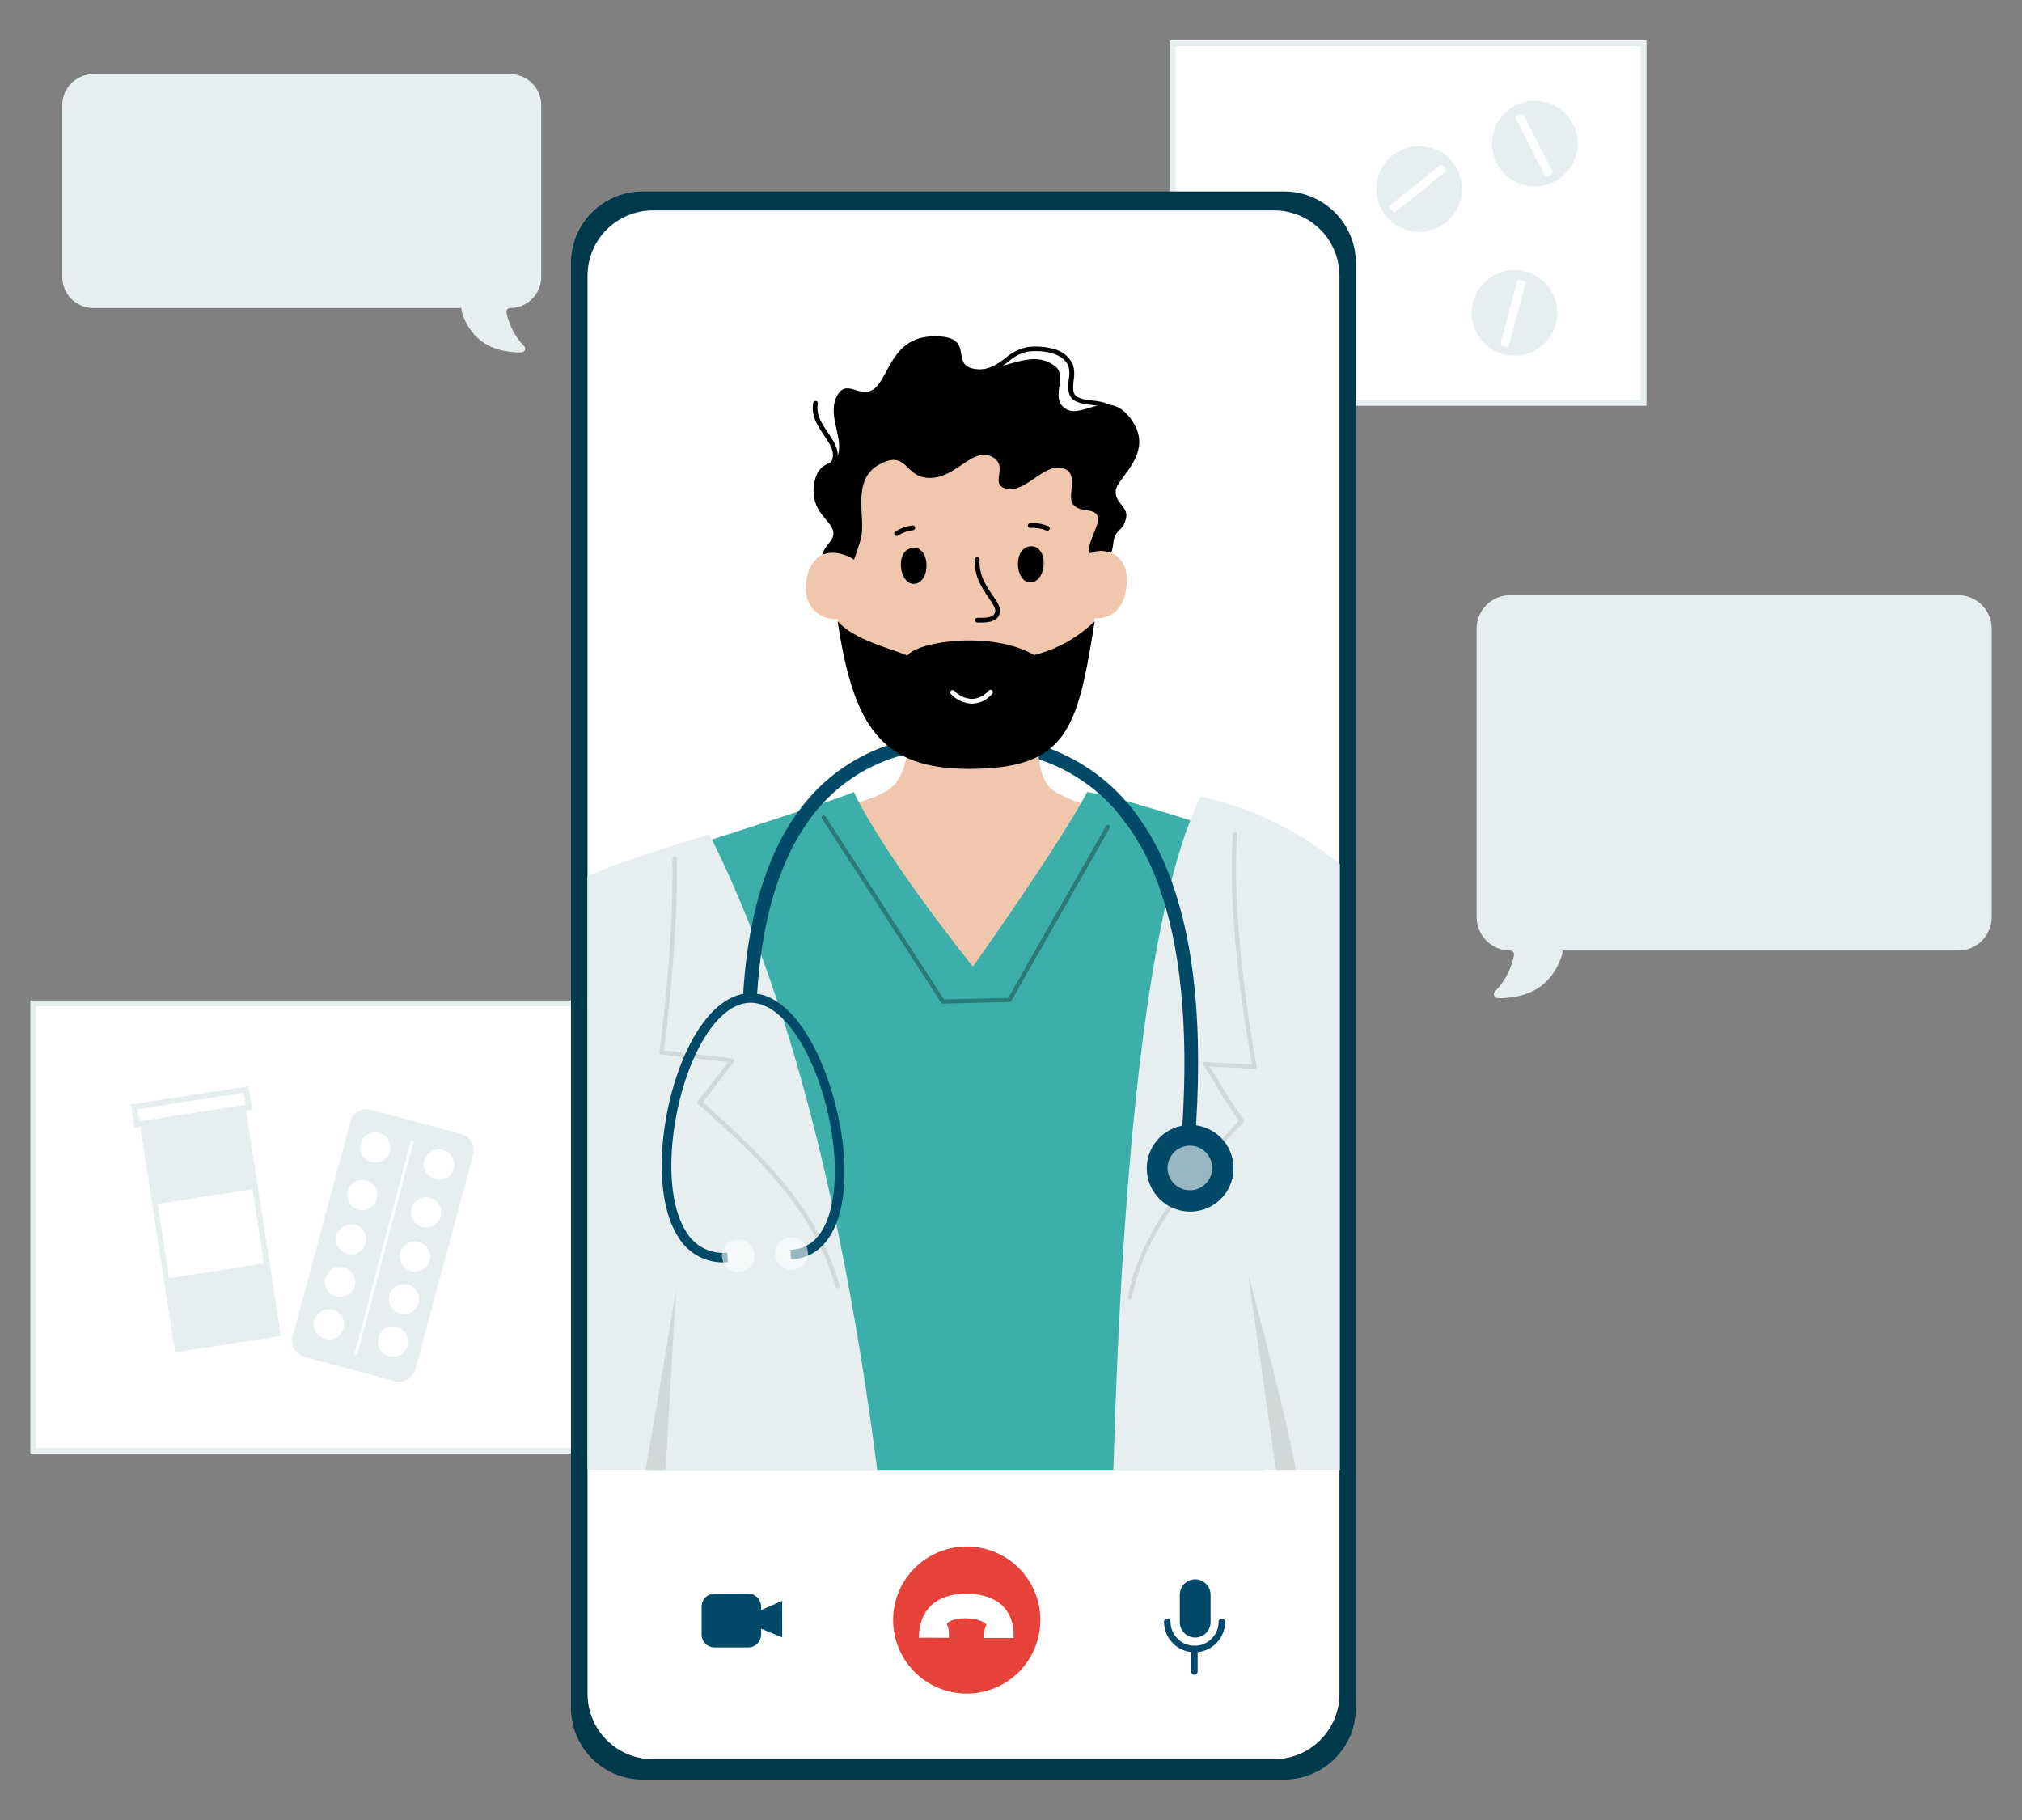 <svg xmlns="http://www.w3.org/2000/svg" width="200" height="180" viewBox="0 0 200 180" fill="none"><rect x="0" y="0" width="200" height="180" fill="#808080" stroke="none"/><g clip-path="url(#clip0_6_2)"><path d="M193.693 58.867H149.361C148.926 58.867 148.496 58.952 148.095 59.118C147.694 59.284 147.329 59.527 147.022 59.834C146.715 60.14 146.472 60.504 146.305 60.905C146.139 61.306 146.054 61.735 146.054 62.169V90.705C146.054 91.581 146.402 92.421 147.022 93.04C147.642 93.659 148.484 94.007 149.361 94.007C149.421 94.007 149.481 94.02 149.535 94.046C149.59 94.072 149.637 94.111 149.675 94.158C149.712 94.206 149.738 94.261 149.75 94.32C149.763 94.379 149.761 94.44 149.746 94.499C149.482 95.834 148.835 97.065 147.885 98.042C147.828 98.097 147.788 98.167 147.771 98.245C147.754 98.322 147.761 98.403 147.79 98.476C147.819 98.55 147.869 98.613 147.935 98.658C148 98.703 148.077 98.727 148.157 98.728C151.306 98.728 153.397 97.458 154.397 94.761C154.491 94.52 154.544 94.266 154.554 94.007H193.693C194.57 94.007 195.411 93.659 196.031 93.04C196.652 92.421 197 91.581 197 90.705V62.169C197 61.735 196.914 61.306 196.748 60.905C196.582 60.504 196.338 60.14 196.031 59.834C195.724 59.527 195.36 59.284 194.959 59.118C194.557 58.952 194.127 58.867 193.693 58.867Z" fill="#E6EEEF"></path><path d="M50.457 7.328H9.236C8.42 7.329 7.638 7.653 7.061 8.229C6.484 8.806 6.16 9.587 6.158 10.402V27.392C6.158 28.207 6.483 28.989 7.06 29.566C7.637 30.142 8.42 30.466 9.236 30.466H45.633C45.641 30.705 45.689 30.941 45.777 31.164C46.709 33.658 48.651 34.873 51.581 34.856C51.654 34.854 51.725 34.831 51.785 34.789C51.845 34.747 51.891 34.688 51.918 34.62C51.944 34.551 51.95 34.477 51.935 34.405C51.919 34.334 51.883 34.268 51.831 34.217C50.949 33.306 50.349 32.161 50.101 30.919C50.087 30.865 50.086 30.809 50.098 30.754C50.109 30.7 50.133 30.649 50.168 30.605C50.202 30.561 50.246 30.526 50.296 30.502C50.346 30.478 50.401 30.465 50.457 30.466C51.273 30.466 52.056 30.142 52.633 29.566C53.211 28.989 53.535 28.207 53.535 27.392V10.402C53.534 9.587 53.209 8.806 52.632 8.229C52.055 7.653 51.273 7.329 50.457 7.328Z" fill="#E6EEEF"></path><path d="M162.571 4.284H115.991V39.856H162.571V4.284Z" fill="white"></path><path d="M162.855 40.14H115.712V4H162.855V40.14ZM116.276 39.564H162.287V4.563H116.276V39.564Z" fill="#E6EEEF"></path><path d="M149.797 26.715C148.959 26.715 148.139 26.963 147.442 27.428C146.745 27.893 146.201 28.555 145.881 29.328C145.56 30.102 145.476 30.953 145.639 31.774C145.803 32.596 146.207 33.35 146.8 33.942C147.392 34.534 148.148 34.938 148.97 35.101C149.793 35.264 150.645 35.181 151.42 34.86C152.194 34.54 152.857 33.997 153.322 33.301C153.788 32.604 154.037 31.786 154.037 30.948C154.037 29.826 153.59 28.749 152.795 27.955C152 27.161 150.922 26.715 149.797 26.715Z" fill="#E6EEEF"></path><path d="M150.535 27.752C150.306 27.692 150.111 27.718 150.081 27.807L148.415 33.988C148.39 34.077 148.551 34.2 148.776 34.259C149 34.319 149.2 34.297 149.229 34.204L150.887 28.027C150.921 27.938 150.755 27.815 150.535 27.752Z" fill="white"></path><path d="M142.866 15.275C142.189 14.782 141.38 14.501 140.543 14.466C139.706 14.431 138.877 14.646 138.162 15.081C137.447 15.516 136.876 16.154 136.523 16.913C136.17 17.672 136.051 18.518 136.179 19.345C136.307 20.172 136.678 20.942 137.244 21.558C137.811 22.175 138.548 22.61 139.361 22.809C140.175 23.008 141.03 22.961 141.817 22.675C142.605 22.389 143.29 21.877 143.786 21.202C144.116 20.753 144.354 20.243 144.487 19.702C144.619 19.16 144.643 18.598 144.558 18.048C144.472 17.497 144.279 16.969 143.989 16.493C143.698 16.017 143.317 15.603 142.866 15.275Z" fill="#E6EEEF"></path><path d="M142.446 16.325L137.465 20.343C137.392 20.402 137.465 20.597 137.596 20.766C137.727 20.935 137.922 21.046 137.994 20.986L142.976 16.973C143.052 16.913 142.976 16.718 142.844 16.549C142.713 16.38 142.518 16.278 142.446 16.325Z" fill="white"></path><path d="M148.962 11.07C148.343 11.633 147.904 12.366 147.701 13.178C147.498 13.989 147.54 14.842 147.822 15.629C148.105 16.417 148.614 17.103 149.286 17.602C149.958 18.1 150.763 18.389 151.599 18.431C152.435 18.474 153.265 18.268 153.985 17.84C154.704 17.412 155.28 16.781 155.641 16.026C156.001 15.271 156.13 14.427 156.01 13.599C155.891 12.771 155.529 11.998 154.97 11.375C154.596 10.96 154.144 10.622 153.64 10.382C153.135 10.141 152.588 10.003 152.029 9.975C151.471 9.946 150.913 10.029 150.386 10.217C149.86 10.405 149.376 10.695 148.962 11.07Z" fill="#E6EEEF"></path><path d="M150.662 11.308C150.62 11.223 150.412 11.244 150.204 11.35C149.997 11.456 149.861 11.608 149.908 11.693L152.824 17.383C152.867 17.468 153.07 17.451 153.278 17.345C153.486 17.239 153.621 17.083 153.579 16.998L150.662 11.308Z" fill="white"></path><path d="M63.761 99.236H3.284V143.488H63.761V99.236Z" fill="white"></path><path d="M64.049 143.768H3V98.952H64.049V143.768ZM3.564 143.205H63.477V99.516H3.564V143.205Z" fill="#E6EEEF"></path><path d="M45.645 112.166L36.679 109.753C36.471 109.697 36.255 109.682 36.041 109.709C35.828 109.737 35.623 109.806 35.436 109.913C35.25 110.02 35.087 110.162 34.956 110.333C34.825 110.503 34.729 110.697 34.673 110.905L28.946 132.184C28.889 132.391 28.874 132.607 28.902 132.82C28.929 133.033 28.999 133.238 29.106 133.424C29.213 133.61 29.356 133.774 29.526 133.904C29.697 134.035 29.891 134.131 30.099 134.187L39.07 136.6C39.489 136.711 39.935 136.652 40.311 136.435C40.687 136.219 40.962 135.862 41.075 135.444L46.803 114.169C46.859 113.961 46.874 113.745 46.846 113.532C46.818 113.319 46.748 113.113 46.641 112.927C46.533 112.741 46.39 112.578 46.219 112.447C46.048 112.317 45.853 112.221 45.645 112.166Z" fill="#E6EEEF"></path><path d="M37.514 112.027C37.227 111.949 36.924 111.957 36.642 112.052C36.361 112.146 36.113 112.322 35.932 112.557C35.75 112.792 35.642 113.075 35.622 113.371C35.602 113.667 35.671 113.963 35.819 114.22C35.967 114.477 36.188 114.685 36.454 114.816C36.721 114.948 37.02 114.997 37.315 114.959C37.609 114.92 37.886 114.795 38.109 114.6C38.333 114.404 38.493 114.146 38.569 113.86C38.621 113.67 38.634 113.472 38.609 113.278C38.584 113.083 38.52 112.895 38.422 112.725C38.324 112.554 38.194 112.405 38.038 112.285C37.882 112.166 37.704 112.078 37.514 112.027Z" fill="white"></path><path d="M43.831 113.729C43.545 113.652 43.243 113.661 42.962 113.756C42.682 113.851 42.436 114.026 42.256 114.26C42.075 114.494 41.968 114.777 41.948 115.072C41.929 115.367 41.997 115.661 42.144 115.917C42.292 116.173 42.512 116.38 42.777 116.511C43.042 116.642 43.34 116.692 43.634 116.654C43.928 116.616 44.203 116.492 44.426 116.298C44.649 116.103 44.809 115.847 44.886 115.562C44.938 115.372 44.952 115.174 44.927 114.979C44.902 114.784 44.839 114.596 44.74 114.426C44.642 114.255 44.511 114.106 44.355 113.986C44.199 113.867 44.021 113.779 43.831 113.729Z" fill="white"></path><path d="M36.217 116.764C35.931 116.687 35.629 116.697 35.348 116.792C35.068 116.886 34.822 117.062 34.642 117.296C34.461 117.53 34.354 117.812 34.334 118.107C34.315 118.402 34.383 118.696 34.53 118.952C34.678 119.209 34.898 119.415 35.163 119.547C35.428 119.678 35.727 119.728 36.02 119.69C36.313 119.652 36.589 119.528 36.812 119.333C37.035 119.139 37.195 118.883 37.272 118.598C37.324 118.408 37.337 118.21 37.312 118.015C37.286 117.821 37.223 117.633 37.125 117.462C37.027 117.292 36.896 117.143 36.74 117.023C36.584 116.903 36.407 116.815 36.217 116.764Z" fill="white"></path><path d="M42.533 118.462C42.248 118.385 41.946 118.395 41.665 118.489C41.385 118.584 41.139 118.759 40.959 118.994C40.778 119.228 40.671 119.51 40.651 119.805C40.632 120.1 40.7 120.394 40.847 120.65C40.995 120.906 41.215 121.113 41.48 121.244C41.745 121.376 42.043 121.425 42.337 121.387C42.63 121.349 42.906 121.225 43.129 121.031C43.352 120.837 43.512 120.581 43.589 120.295C43.641 120.106 43.654 119.908 43.629 119.713C43.603 119.518 43.54 119.33 43.442 119.16C43.344 118.99 43.213 118.841 43.057 118.721C42.901 118.601 42.723 118.513 42.533 118.462Z" fill="white"></path><path d="M35.114 121.125C34.829 121.049 34.528 121.059 34.248 121.154C33.968 121.249 33.723 121.424 33.543 121.657C33.363 121.891 33.256 122.172 33.236 122.467C33.215 122.761 33.282 123.054 33.429 123.31C33.575 123.566 33.794 123.774 34.058 123.906C34.322 124.038 34.62 124.089 34.913 124.052C35.206 124.016 35.481 123.894 35.705 123.702C35.929 123.509 36.09 123.255 36.17 122.971C36.223 122.781 36.238 122.582 36.214 122.385C36.189 122.189 36.126 122 36.028 121.828C35.93 121.656 35.798 121.506 35.642 121.385C35.485 121.265 35.306 121.176 35.114 121.125Z" fill="white"></path><path d="M41.431 122.823C41.146 122.746 40.844 122.756 40.564 122.851C40.285 122.946 40.039 123.121 39.859 123.355C39.678 123.588 39.571 123.87 39.551 124.165C39.531 124.459 39.599 124.753 39.746 125.009C39.892 125.265 40.112 125.472 40.376 125.604C40.641 125.736 40.938 125.786 41.231 125.749C41.524 125.713 41.8 125.59 42.023 125.397C42.247 125.204 42.408 124.949 42.487 124.665C42.539 124.474 42.554 124.276 42.529 124.08C42.505 123.884 42.441 123.695 42.343 123.524C42.245 123.353 42.114 123.203 41.958 123.082C41.801 122.962 41.622 122.874 41.431 122.823Z" fill="white"></path><path d="M34.025 125.346C33.739 125.269 33.437 125.279 33.157 125.374C32.876 125.468 32.63 125.644 32.45 125.878C32.269 126.112 32.162 126.395 32.142 126.689C32.123 126.984 32.191 127.278 32.338 127.535C32.486 127.791 32.706 127.997 32.971 128.129C33.236 128.26 33.535 128.31 33.828 128.272C34.122 128.234 34.397 128.11 34.62 127.915C34.843 127.721 35.003 127.465 35.08 127.18C35.183 126.797 35.129 126.389 34.931 126.045C34.734 125.702 34.408 125.45 34.025 125.346Z" fill="white"></path><path d="M40.342 127.044C40.057 126.969 39.756 126.979 39.477 127.074C39.197 127.168 38.953 127.343 38.773 127.576C38.593 127.81 38.486 128.091 38.465 128.384C38.444 128.678 38.511 128.971 38.657 129.227C38.803 129.483 39.021 129.691 39.284 129.823C39.547 129.956 39.844 130.008 40.136 129.973C40.429 129.937 40.705 129.817 40.929 129.626C41.154 129.435 41.316 129.182 41.397 128.898C41.452 128.707 41.468 128.508 41.444 128.31C41.42 128.113 41.357 127.923 41.259 127.75C41.161 127.577 41.029 127.426 40.871 127.305C40.714 127.184 40.534 127.095 40.342 127.044Z" fill="white"></path><path d="M32.918 129.538C32.632 129.46 32.328 129.469 32.046 129.563C31.765 129.657 31.517 129.833 31.336 130.068C31.154 130.303 31.047 130.586 31.027 130.882C31.006 131.178 31.075 131.474 31.223 131.731C31.371 131.988 31.592 132.196 31.859 132.327C32.125 132.459 32.424 132.509 32.719 132.47C33.014 132.431 33.29 132.306 33.514 132.111C33.737 131.915 33.897 131.658 33.974 131.371C34.076 130.988 34.023 130.58 33.825 130.237C33.627 129.893 33.301 129.642 32.918 129.538Z" fill="white"></path><path d="M39.235 131.24C38.949 131.166 38.647 131.179 38.368 131.276C38.089 131.373 37.845 131.551 37.667 131.786C37.488 132.022 37.384 132.305 37.367 132.599C37.349 132.894 37.42 133.187 37.569 133.442C37.719 133.697 37.94 133.902 38.206 134.031C38.472 134.16 38.77 134.208 39.063 134.168C39.356 134.128 39.631 134.002 39.852 133.807C40.074 133.611 40.232 133.354 40.308 133.069C40.359 132.878 40.371 132.68 40.345 132.484C40.319 132.289 40.254 132.101 40.154 131.931C40.054 131.761 39.921 131.612 39.764 131.493C39.606 131.375 39.426 131.289 39.235 131.24Z" fill="white"></path><path d="M40.774 112.861C40.738 112.852 40.699 112.857 40.666 112.876C40.634 112.895 40.61 112.926 40.6 112.962L35.089 133.827C35.084 133.845 35.083 133.864 35.085 133.882C35.087 133.901 35.093 133.919 35.103 133.935C35.112 133.951 35.125 133.965 35.14 133.977C35.155 133.988 35.172 133.996 35.191 134H35.225C35.256 134 35.286 133.99 35.311 133.971C35.335 133.952 35.353 133.925 35.36 133.894L40.872 113.03C40.881 112.995 40.876 112.957 40.858 112.926C40.839 112.894 40.809 112.871 40.774 112.861Z" fill="white"></path><path d="M24.288 109.516L13.826 111.128L17.319 133.74L27.781 132.129L24.288 109.516Z" fill="#E6EEEF"></path><path d="M24.347 107.751L13.277 109.457L13.547 111.206L24.617 109.5L24.347 107.751Z" fill="white"></path><path d="M13.31 111.54L12.954 109.228L24.583 107.437L24.939 109.744L13.31 111.54ZM13.599 109.702L13.785 110.892L24.295 109.27L24.113 108.081L13.599 109.702Z" fill="#E6EEEF"></path><path d="M24.976 117.613L15.586 119.06L16.722 126.412L26.112 124.965L24.976 117.613Z" fill="white"></path><path d="M127.019 18.933H63.57C61.689 18.933 59.885 19.679 58.555 21.008C57.225 22.336 56.477 24.137 56.477 26.016V168.908C56.477 169.839 56.66 170.761 57.016 171.621C57.372 172.481 57.894 173.263 58.553 173.921C59.212 174.58 59.994 175.102 60.854 175.459C61.715 175.816 62.638 176 63.57 176H127.019C127.95 176 128.873 175.816 129.734 175.459C130.595 175.102 131.377 174.58 132.036 173.921C132.694 173.263 133.216 172.481 133.573 171.621C133.929 170.761 134.112 169.839 134.111 168.908V26.016C134.111 24.137 133.364 22.336 132.034 21.008C130.704 19.679 128.9 18.933 127.019 18.933Z" fill="#00384C"></path><path d="M126.018 20.808H64.57C62.854 20.813 61.21 21.498 59.999 22.712C58.788 23.927 58.11 25.572 58.114 27.286V167.524C58.114 169.238 58.795 170.882 60.008 172.094C61.221 173.306 62.867 173.988 64.583 173.989H126.018C127.734 173.988 129.38 173.306 130.593 172.094C131.806 170.882 132.487 169.238 132.487 167.524V27.286C132.489 26.436 132.323 25.595 131.999 24.809C131.674 24.024 131.198 23.309 130.597 22.708C129.996 22.106 129.283 21.629 128.497 21.303C127.711 20.977 126.869 20.809 126.018 20.808Z" fill="white"></path><path d="M103.735 77.796C103.277 77.292 102.951 76.331 102.76 75.086C102.692 74.625 102.641 74.138 102.599 73.609C102.4 69.83 102.674 66.041 103.413 62.33C104.494 56.885 88.193 58.769 89.049 63.211C89.887 66.443 90.185 69.792 89.931 73.122C89.876 73.626 89.808 74.113 89.728 74.57C89.469 75.967 89.02 77.076 88.371 77.699C86.65 79.337 83.127 79.502 80.295 80.963C80.144 81.05 80.015 81.17 79.917 81.314C77.191 85.337 86.662 114.686 94.917 114.52C104.061 114.398 113.571 97.31 114.55 87.424C113.656 84.882 112.321 82.518 110.607 80.438C108.67 80.027 104.808 78.986 103.735 77.796Z" fill="#F0C7AD"></path><path d="M112.774 81.056C112.396 80.831 111.976 80.687 111.54 80.633C111.336 80.607 111.014 80.552 110.607 80.459C112.322 82.539 113.656 84.903 114.55 87.445C114.695 86.269 114.672 85.079 114.482 83.91C114.223 82.589 113.651 81.585 112.774 81.056Z" fill="#F0C7AD"></path><path d="M107.542 78.329C104.714 83.668 96.235 95.595 96.235 95.595C96.235 95.595 87.595 84.921 84.454 78.329C82.304 79.278 67.725 83.888 67.725 83.888C67.725 83.888 64.278 118.864 64.252 145.372H125.132L124.86 83.482C124.86 83.482 111.841 78.994 107.542 78.329Z" fill="#3CAFAA"></path><path d="M58.114 86.653V145.372H86.768C83.487 119.804 77.988 98 70.162 82.521C67.406 83.406 62.561 84.727 58.114 86.653Z" fill="#E6EEEF"></path><path d="M110.124 145.372H132.526V85.459C128.526 82.19 123.816 79.899 118.773 78.77C113.562 89.181 111.006 114.639 110.124 145.372Z" fill="#E6EEEF"></path><path d="M122.647 110.757C118.493 115.016 112.825 121.464 111.553 128.255C111.543 128.31 111.555 128.367 111.587 128.413C111.619 128.459 111.667 128.49 111.722 128.501H111.76C111.81 128.501 111.859 128.483 111.897 128.452C111.936 128.42 111.963 128.376 111.972 128.327C112.57 125.13 114.359 119.859 122.953 111.049C122.973 111.029 122.988 111.006 122.999 110.98C123.01 110.954 123.015 110.926 123.015 110.898C123.015 110.87 123.01 110.843 122.999 110.817C122.988 110.791 122.973 110.768 122.953 110.748C122.911 110.709 122.856 110.688 122.798 110.689C122.741 110.691 122.687 110.715 122.647 110.757Z" fill="#D2D8D8"></path><path d="M122.363 82.5C122.367 82.444 122.349 82.388 122.312 82.346C122.275 82.303 122.222 82.277 122.166 82.273C122.11 82.269 122.054 82.288 122.012 82.325C121.969 82.362 121.943 82.414 121.939 82.47C121.35 91.332 123.461 103.271 123.839 105.291C123.338 105.235 122.516 105.202 121.66 105.168C120.852 105.159 120.045 105.107 119.243 105.011C119.202 105.002 119.158 105.005 119.119 105.021C119.079 105.037 119.046 105.064 119.023 105.1C118.998 105.135 118.984 105.176 118.984 105.219C118.984 105.261 118.998 105.303 119.023 105.337C119.319 105.76 119.811 106.565 120.333 107.416C121.039 108.637 121.812 109.819 122.647 110.955C122.688 110.994 122.742 111.016 122.798 111.016C122.854 111.016 122.908 110.994 122.948 110.955C122.97 110.938 122.987 110.916 123 110.891C123.012 110.866 123.02 110.839 123.022 110.812C123.024 110.784 123.02 110.756 123.011 110.73C123.002 110.704 122.988 110.68 122.97 110.659C122.15 109.538 121.39 108.375 120.693 107.175C120.299 106.531 119.926 105.904 119.633 105.481C120.138 105.528 120.871 105.553 121.638 105.583C122.445 105.594 123.25 105.648 124.051 105.744C124.085 105.752 124.121 105.751 124.155 105.741C124.189 105.732 124.221 105.714 124.246 105.689C124.27 105.664 124.288 105.634 124.299 105.601C124.309 105.567 124.311 105.532 124.305 105.498C124.284 105.371 121.706 92.102 122.363 82.5Z" fill="#D2D8D8"></path><path d="M69.522 108.999L72.592 105.015C72.614 104.986 72.629 104.95 72.633 104.913C72.638 104.876 72.633 104.839 72.618 104.804C72.604 104.77 72.58 104.74 72.55 104.717C72.52 104.695 72.485 104.681 72.448 104.677L65.664 103.889C65.868 102.357 67.085 92.902 66.936 84.909C66.934 84.853 66.91 84.8 66.87 84.762C66.83 84.723 66.776 84.701 66.72 84.701C66.692 84.701 66.664 84.707 66.638 84.718C66.613 84.729 66.589 84.745 66.57 84.765C66.55 84.785 66.535 84.809 66.525 84.835C66.516 84.862 66.511 84.889 66.512 84.917C66.673 93.567 65.24 103.944 65.215 104.046C65.21 104.074 65.212 104.103 65.219 104.131C65.226 104.159 65.239 104.184 65.257 104.207C65.292 104.25 65.342 104.279 65.397 104.287L72.015 105.054L69.047 108.898C69.015 108.94 69 108.994 69.005 109.047C69.01 109.1 69.034 109.149 69.073 109.186C74.639 114.194 80.397 119.372 82.639 127.26C82.651 127.305 82.678 127.344 82.715 127.373C82.751 127.401 82.796 127.416 82.843 127.417H82.902C82.956 127.401 83.002 127.364 83.029 127.315C83.056 127.266 83.062 127.208 83.046 127.154C80.812 119.22 75.072 114.017 69.522 108.999Z" fill="#D2D8D8"></path><path d="M126.2 145.372H128.184C127.112 139.386 123.461 126.062 123.461 126.062L126.2 145.372Z" fill="#D2D8D8"></path><path d="M65.829 145.372L66.868 127.59C66.868 127.59 64.918 139.403 63.846 145.372H65.829Z" fill="#D2D8D8"></path><path d="M73.507 98.296C73.507 98.377 73.507 98.461 73.507 98.542L74.86 98.622C74.86 98.499 74.86 98.394 74.889 98.284C75.347 91.04 77.03 85.349 79.9 81.302C80.681 80.17 81.596 79.138 82.626 78.228C84.662 76.444 87.105 75.188 89.74 74.57C89.821 74.112 89.889 73.626 89.944 73.122C86.901 73.759 84.073 75.168 81.732 77.212C76.882 81.479 74.118 88.558 73.507 98.296Z" fill="#004A68"></path><path d="M112.774 81.056C112.37 80.455 111.926 79.88 111.447 79.337C109.106 76.625 106.035 74.641 102.599 73.621C102.641 74.151 102.692 74.638 102.76 75.099C105.727 76.082 108.373 77.847 110.417 80.209C110.485 80.287 110.549 80.369 110.607 80.455C112.322 82.534 113.656 84.899 114.55 87.441C116.772 93.453 117.573 101.442 116.95 111.341C116.92 111.654 116.907 111.967 116.882 112.289L118.234 112.386C118.264 112.018 118.289 111.667 118.302 111.315C119.048 99.549 117.759 90.353 114.486 83.905C113.985 82.916 113.413 81.963 112.774 81.056Z" fill="#004A68"></path><path d="M117.73 111.26C116.881 111.259 116.05 111.508 115.344 111.978C114.637 112.448 114.086 113.117 113.76 113.899C113.434 114.682 113.347 115.544 113.512 116.376C113.677 117.207 114.085 117.972 114.684 118.572C115.284 119.172 116.048 119.581 116.881 119.747C117.713 119.913 118.576 119.828 119.361 119.504C120.145 119.18 120.816 118.631 121.288 117.926C121.76 117.221 122.011 116.393 122.011 115.545C122.012 114.983 121.902 114.426 121.687 113.907C121.472 113.387 121.157 112.915 120.759 112.517C120.361 112.119 119.889 111.803 119.369 111.588C118.85 111.372 118.292 111.261 117.73 111.26Z" fill="#004A68"></path><g opacity="0.6"><path d="M117.7 113.309C117.263 113.308 116.835 113.436 116.47 113.677C116.106 113.918 115.822 114.262 115.653 114.665C115.485 115.068 115.44 115.512 115.524 115.94C115.608 116.369 115.818 116.763 116.127 117.072C116.435 117.381 116.829 117.592 117.257 117.678C117.686 117.764 118.131 117.721 118.535 117.554C118.939 117.387 119.284 117.104 119.527 116.742C119.77 116.379 119.9 115.952 119.9 115.515C119.901 115.226 119.844 114.94 119.734 114.672C119.624 114.405 119.462 114.162 119.258 113.957C119.053 113.752 118.81 113.59 118.543 113.479C118.276 113.367 117.989 113.31 117.7 113.309Z" fill="white"></path></g><path d="M74.097 98.233C71.977 98.3 69.904 100.074 68.276 103.216C65.41 108.72 64.227 117.979 67.123 122.4C67.625 123.219 68.349 123.882 69.21 124.311C70.071 124.741 71.035 124.921 71.994 124.83L71.934 123.89C71.142 123.972 70.343 123.826 69.631 123.471C68.918 123.115 68.322 122.565 67.911 121.883C65.274 117.857 66.368 108.932 69.111 103.648C70.578 100.824 72.358 99.24 74.13 99.173C78.484 99.025 82.308 107.78 82.571 115.13C82.639 117.048 82.533 123.272 78.37 123.598H78.2L78.234 124.538H78.438C81.829 124.284 83.716 120.778 83.525 115.109C83.262 108.093 79.472 98.046 74.097 98.233Z" fill="#004A68"></path><g opacity="0.6"><path d="M72.905 122.577C72.586 122.601 72.28 122.719 72.028 122.916C71.775 123.113 71.587 123.38 71.487 123.684C71.386 123.988 71.378 124.315 71.464 124.623C71.55 124.931 71.725 125.207 71.968 125.416C72.211 125.625 72.51 125.757 72.829 125.796C73.147 125.834 73.469 125.778 73.755 125.634C74.041 125.489 74.278 125.263 74.435 124.985C74.593 124.706 74.664 124.387 74.639 124.068C74.606 123.641 74.405 123.245 74.08 122.966C73.755 122.687 73.333 122.547 72.905 122.577Z" fill="white"></path></g><g opacity="0.6"><path d="M78.179 122.361C77.86 122.385 77.554 122.503 77.302 122.7C77.049 122.897 76.861 123.164 76.76 123.468C76.66 123.772 76.652 124.099 76.738 124.407C76.824 124.715 76.999 124.991 77.242 125.2C77.485 125.409 77.784 125.541 78.103 125.58C78.421 125.619 78.743 125.562 79.029 125.418C79.315 125.273 79.552 125.047 79.709 124.769C79.867 124.49 79.938 124.171 79.913 123.852C79.898 123.64 79.841 123.434 79.745 123.244C79.649 123.054 79.517 122.886 79.356 122.747C79.195 122.609 79.008 122.503 78.806 122.437C78.604 122.371 78.391 122.345 78.179 122.361Z" fill="white"></path></g><path d="M92.755 41.313C86.213 42.689 82.91 48.98 82.745 53.257C82.58 57.533 81.613 67.059 88.799 71.009C95.985 74.959 104.786 72.944 107.05 65.772C109.314 58.6 109.552 53.257 108.988 48.011C108.424 42.765 99.292 39.941 92.755 41.313Z" fill="#F0C7AD"></path><path d="M111.93 41.529C109.615 38.243 107.114 41.482 105.435 40.445C103.756 39.408 105.689 37.231 104.354 36.211C101.925 34.365 99.195 36.85 96.494 36.499C93.793 36.148 96.638 33.26 92.458 33.26C88.278 33.26 87.981 37.138 86.556 38.374C85.132 39.611 83.801 37.337 82.817 39.111C81.834 40.885 83.216 42.892 82.974 44.615C82.733 46.338 80.901 45.208 80.515 47.956C80.129 50.703 82.334 51.449 82.431 52.681C82.529 53.913 80.358 54.205 81.694 57.003C83.029 59.802 84.394 55.822 85.132 53.367C85.738 51.339 84.098 47.515 86.955 45.949C89.812 44.382 89.414 47.316 92.017 47.27C94.62 47.223 96.197 44.23 98.067 45.153C99.936 46.076 97.719 47.952 99.589 48.345C101.458 48.739 103.231 45.843 105.049 46.288C106.868 46.732 105.473 48.984 106.13 49.869C106.787 50.754 108.293 50.166 108.589 51.101C108.886 52.037 106.779 54.649 108.246 55.035C110.535 55.632 109.87 53.693 110.311 52.947C110.751 52.202 111.129 52.363 111.383 51.228C111.637 50.094 110.221 49.768 110.366 48.489C110.51 47.211 114.245 44.823 111.93 41.529Z" fill="black"></path><path d="M106.868 55.416L107.805 61.098C109.963 61.483 111.514 60.048 111.451 57.177C111.387 54.307 108.288 53.756 106.868 55.416Z" fill="#F0C7AD"></path><path d="M79.82 57.063C79.048 60.403 81.91 61.86 83.741 60.983L84.661 55.479C83.478 54.582 80.583 53.722 79.82 57.063Z" fill="#F0C7AD"></path><path d="M107.979 39.602C107.492 39.582 107.013 39.471 106.567 39.276C106.088 38.984 106.109 38.429 106.198 37.583C106.298 37.072 106.272 36.544 106.122 36.046C105.931 35.648 105.651 35.301 105.303 35.03C104.955 34.759 104.549 34.572 104.117 34.484C103.298 34.272 102.445 34.22 101.607 34.331C100.82 34.493 100.089 34.858 99.487 35.39C98.639 36.02 97.766 36.66 96.346 36.55C96.283 36.545 96.222 36.565 96.174 36.605C96.126 36.646 96.097 36.703 96.091 36.766C96.087 36.827 96.106 36.887 96.146 36.934C96.186 36.981 96.242 37.01 96.303 37.015C97.901 37.155 98.894 36.419 99.767 35.745C100.301 35.264 100.951 34.93 101.653 34.776C102.773 34.627 105.045 34.733 105.677 36.186C105.794 36.612 105.808 37.06 105.719 37.494C105.639 38.286 105.545 39.187 106.313 39.645C106.813 39.883 107.357 40.016 107.911 40.038C109.073 40.174 109.84 40.326 109.976 41.148C109.986 41.202 110.014 41.252 110.057 41.287C110.1 41.323 110.153 41.342 110.209 41.342H110.26C110.321 41.331 110.375 41.296 110.41 41.246C110.446 41.195 110.46 41.133 110.45 41.071C110.26 39.873 109.043 39.729 107.979 39.602Z" fill="black"></path><path d="M80.897 39.924C80.903 39.894 80.903 39.864 80.897 39.834C80.891 39.804 80.879 39.776 80.862 39.751C80.846 39.725 80.824 39.704 80.798 39.687C80.773 39.67 80.744 39.659 80.714 39.653C80.684 39.647 80.653 39.647 80.623 39.653C80.593 39.658 80.564 39.67 80.539 39.687C80.513 39.704 80.491 39.726 80.474 39.751C80.457 39.777 80.445 39.805 80.439 39.835C80.189 41.105 80.888 42.134 81.503 43.044C82.291 44.217 82.915 45.161 81.728 46.33C81.705 46.351 81.688 46.377 81.675 46.405C81.663 46.434 81.657 46.464 81.657 46.495C81.657 46.526 81.663 46.556 81.675 46.585C81.688 46.613 81.705 46.639 81.728 46.66C81.749 46.683 81.774 46.702 81.803 46.714C81.831 46.726 81.862 46.733 81.893 46.732C81.955 46.731 82.015 46.705 82.058 46.66C83.521 45.2 82.69 43.972 81.889 42.782C81.299 41.906 80.685 41 80.897 39.924Z" fill="black"></path><path d="M89.724 64.836C88.155 64.116 84.636 63.397 82.856 61.449C84.407 71.852 87.201 76.035 95.794 76.043C105.545 76.043 106.58 72.211 108.276 61.449C106.609 63.062 104.55 64.214 102.302 64.79C98.308 62.427 90.97 63.333 89.724 64.836Z" fill="black"></path><path d="M90.376 54.184C88.456 54.23 88.888 57.901 90.474 57.74C92.059 57.579 92.051 54.15 90.376 54.184Z" fill="black"></path><path d="M102.06 54.031C100.131 53.976 100.365 57.677 101.959 57.596C103.553 57.516 103.735 54.086 102.06 54.031Z" fill="black"></path><path d="M97.808 68.282C97.613 68.529 97.368 68.733 97.089 68.879C96.81 69.025 96.503 69.11 96.189 69.129C95.85 69.126 95.516 69.053 95.207 68.913C94.898 68.774 94.622 68.572 94.395 68.321C94.351 68.277 94.292 68.252 94.23 68.252C94.168 68.252 94.108 68.277 94.065 68.321C94.021 68.364 93.996 68.424 93.996 68.486C93.996 68.548 94.021 68.607 94.065 68.651C94.329 68.938 94.647 69.169 95.002 69.331C95.356 69.493 95.74 69.583 96.129 69.595H96.201C96.581 69.576 96.951 69.477 97.29 69.305C97.628 69.133 97.926 68.891 98.164 68.596C98.197 68.548 98.212 68.489 98.204 68.432C98.197 68.374 98.168 68.321 98.124 68.282C98.08 68.244 98.024 68.224 97.965 68.224C97.907 68.225 97.851 68.247 97.808 68.287V68.282Z" fill="white"></path><path d="M96.897 55.344C96.901 55.282 96.881 55.221 96.841 55.174C96.8 55.127 96.742 55.099 96.681 55.094C96.619 55.09 96.558 55.11 96.511 55.15C96.464 55.191 96.435 55.248 96.43 55.31C96.308 56.978 97.177 58.236 97.812 59.154C98.169 59.671 98.474 60.12 98.448 60.425C98.389 61.068 97.651 61.11 96.833 61.102H96.664C96.602 61.102 96.543 61.127 96.499 61.17C96.455 61.214 96.43 61.273 96.43 61.335C96.43 61.397 96.455 61.456 96.499 61.499C96.543 61.543 96.602 61.568 96.664 61.568H97.024C97.736 61.568 98.822 61.492 98.915 60.463C98.957 60.001 98.622 59.514 98.194 58.896C97.567 57.982 96.787 56.847 96.897 55.344Z" fill="black"></path><path d="M103.718 52.058C103.144 51.811 102.519 51.703 101.895 51.745C101.833 51.745 101.774 51.77 101.73 51.813C101.686 51.857 101.662 51.916 101.662 51.978C101.662 52.04 101.686 52.099 101.73 52.143C101.774 52.186 101.833 52.211 101.895 52.211C102.436 52.174 102.978 52.259 103.481 52.461C103.517 52.481 103.558 52.491 103.599 52.49C103.64 52.491 103.68 52.48 103.715 52.46C103.75 52.44 103.779 52.411 103.799 52.376C103.815 52.35 103.825 52.321 103.83 52.291C103.834 52.261 103.833 52.23 103.825 52.2C103.818 52.171 103.805 52.143 103.786 52.118C103.768 52.094 103.745 52.074 103.718 52.058Z" fill="black"></path><path d="M90.334 51.969C89.731 52.015 89.149 52.207 88.638 52.528L88.57 52.562C88.516 52.592 88.475 52.642 88.457 52.701C88.438 52.761 88.444 52.825 88.473 52.88C88.492 52.918 88.522 52.95 88.559 52.972C88.595 52.995 88.638 53.007 88.68 53.007C88.718 53.007 88.755 52.997 88.786 52.977L88.859 52.943C89.293 52.669 89.785 52.496 90.296 52.439C90.353 52.435 90.408 52.411 90.448 52.369C90.489 52.328 90.513 52.273 90.516 52.216C90.52 52.158 90.501 52.101 90.466 52.056C90.43 52.01 90.378 51.98 90.321 51.969H90.334Z" fill="black"></path><path opacity="0.3" d="M109.683 81.602C109.659 81.589 109.633 81.58 109.606 81.577C109.579 81.574 109.552 81.576 109.526 81.584C109.5 81.591 109.476 81.604 109.455 81.621C109.433 81.638 109.416 81.659 109.403 81.683L99.724 98.69L93.365 98.838L81.651 80.73C81.621 80.683 81.574 80.651 81.52 80.639C81.466 80.627 81.41 80.637 81.363 80.667C81.316 80.696 81.283 80.743 81.272 80.797C81.26 80.851 81.27 80.908 81.299 80.954L93.081 99.16L93.145 99.257L99.97 99.097L109.763 81.903C109.779 81.878 109.789 81.85 109.794 81.822C109.798 81.793 109.797 81.763 109.789 81.735C109.782 81.707 109.768 81.68 109.75 81.657C109.732 81.635 109.709 81.616 109.683 81.602Z" fill="black"></path><path d="M95.625 152.951C94.184 152.95 92.776 153.376 91.578 154.174C90.379 154.973 89.445 156.108 88.893 157.437C88.341 158.766 88.196 160.228 88.476 161.64C88.757 163.051 89.449 164.347 90.467 165.365C91.486 166.383 92.783 167.076 94.195 167.358C95.608 167.639 97.073 167.496 98.404 166.946C99.735 166.397 100.873 165.465 101.674 164.269C102.475 163.074 102.903 161.668 102.904 160.229C102.905 159.274 102.717 158.328 102.351 157.445C101.986 156.562 101.45 155.76 100.774 155.084C100.098 154.409 99.295 153.872 98.412 153.506C97.528 153.14 96.581 152.951 95.625 152.951Z" fill="#E6423A"></path><path d="M95.532 157.621C92.585 157.621 90.902 159.238 90.889 161.977C91.737 161.944 93.141 161.999 93.857 161.977C93.857 161.8 93.9 160.995 93.683 160.707C93.543 160.521 94.15 160.059 95.464 160.051C96.778 160.043 97.668 160.546 97.55 160.724C97.366 161.122 97.276 161.556 97.287 161.994C97.859 161.994 99.61 161.994 100.254 161.994C100.377 159.069 98.474 157.604 95.532 157.621Z" fill="white"></path><path d="M74.007 157.617H70.671C70.334 157.617 70.01 157.751 69.772 157.989C69.533 158.227 69.399 158.55 69.399 158.887V161.664C69.399 162.001 69.533 162.324 69.772 162.562C70.01 162.801 70.334 162.934 70.671 162.934H74.007C74.345 162.934 74.668 162.801 74.907 162.562C75.145 162.324 75.279 162.001 75.279 161.664V158.887C75.279 158.55 75.145 158.227 74.907 157.989C74.668 157.751 74.345 157.617 74.007 157.617Z" fill="#004968"></path><path d="M73.151 160.203L77.369 161.944L77.361 158.319L73.151 160.203Z" fill="#004968"></path><path d="M118.217 156.198C117.814 156.198 117.427 156.358 117.141 156.643C116.856 156.928 116.695 157.315 116.695 157.718V160.436C116.695 160.839 116.856 161.226 117.141 161.511C117.427 161.796 117.814 161.956 118.217 161.956C118.621 161.956 119.008 161.796 119.294 161.511C119.579 161.226 119.739 160.839 119.739 160.436V157.718C119.738 157.315 119.577 156.929 119.292 156.645C119.007 156.36 118.621 156.199 118.217 156.198Z" fill="#004968"></path><path d="M120.858 160.072C120.773 160.072 120.691 160.106 120.631 160.167C120.57 160.227 120.536 160.309 120.536 160.394C120.536 161.024 120.286 161.628 119.84 162.074C119.394 162.519 118.789 162.769 118.158 162.769C117.527 162.769 116.922 162.519 116.476 162.074C116.03 161.628 115.779 161.024 115.779 160.394C115.779 160.309 115.745 160.227 115.685 160.167C115.625 160.106 115.543 160.072 115.457 160.072C115.372 160.072 115.29 160.106 115.229 160.167C115.169 160.227 115.135 160.309 115.135 160.394C115.135 161.195 115.453 161.962 116.02 162.529C116.587 163.095 117.356 163.413 118.158 163.413C118.959 163.413 119.728 163.095 120.295 162.529C120.862 161.962 121.181 161.195 121.181 160.394C121.181 160.309 121.147 160.227 121.086 160.167C121.026 160.106 120.944 160.072 120.858 160.072Z" fill="#004968"></path><path d="M118.137 162.769C118.051 162.769 117.969 162.803 117.909 162.864C117.848 162.924 117.814 163.006 117.814 163.091V165.31C117.814 165.395 117.848 165.477 117.909 165.537C117.969 165.597 118.051 165.631 118.137 165.631C118.222 165.631 118.304 165.597 118.364 165.537C118.425 165.477 118.459 165.395 118.459 165.31V163.116C118.462 163.072 118.457 163.028 118.442 162.986C118.427 162.943 118.404 162.905 118.374 162.872C118.344 162.84 118.307 162.814 118.266 162.796C118.225 162.778 118.181 162.769 118.137 162.769Z" fill="#004968"></path></g><defs><clipPath id="clip0_6_2"><rect width="194" height="172" fill="white" transform="translate(3 4)"></rect></clipPath></defs></svg>
